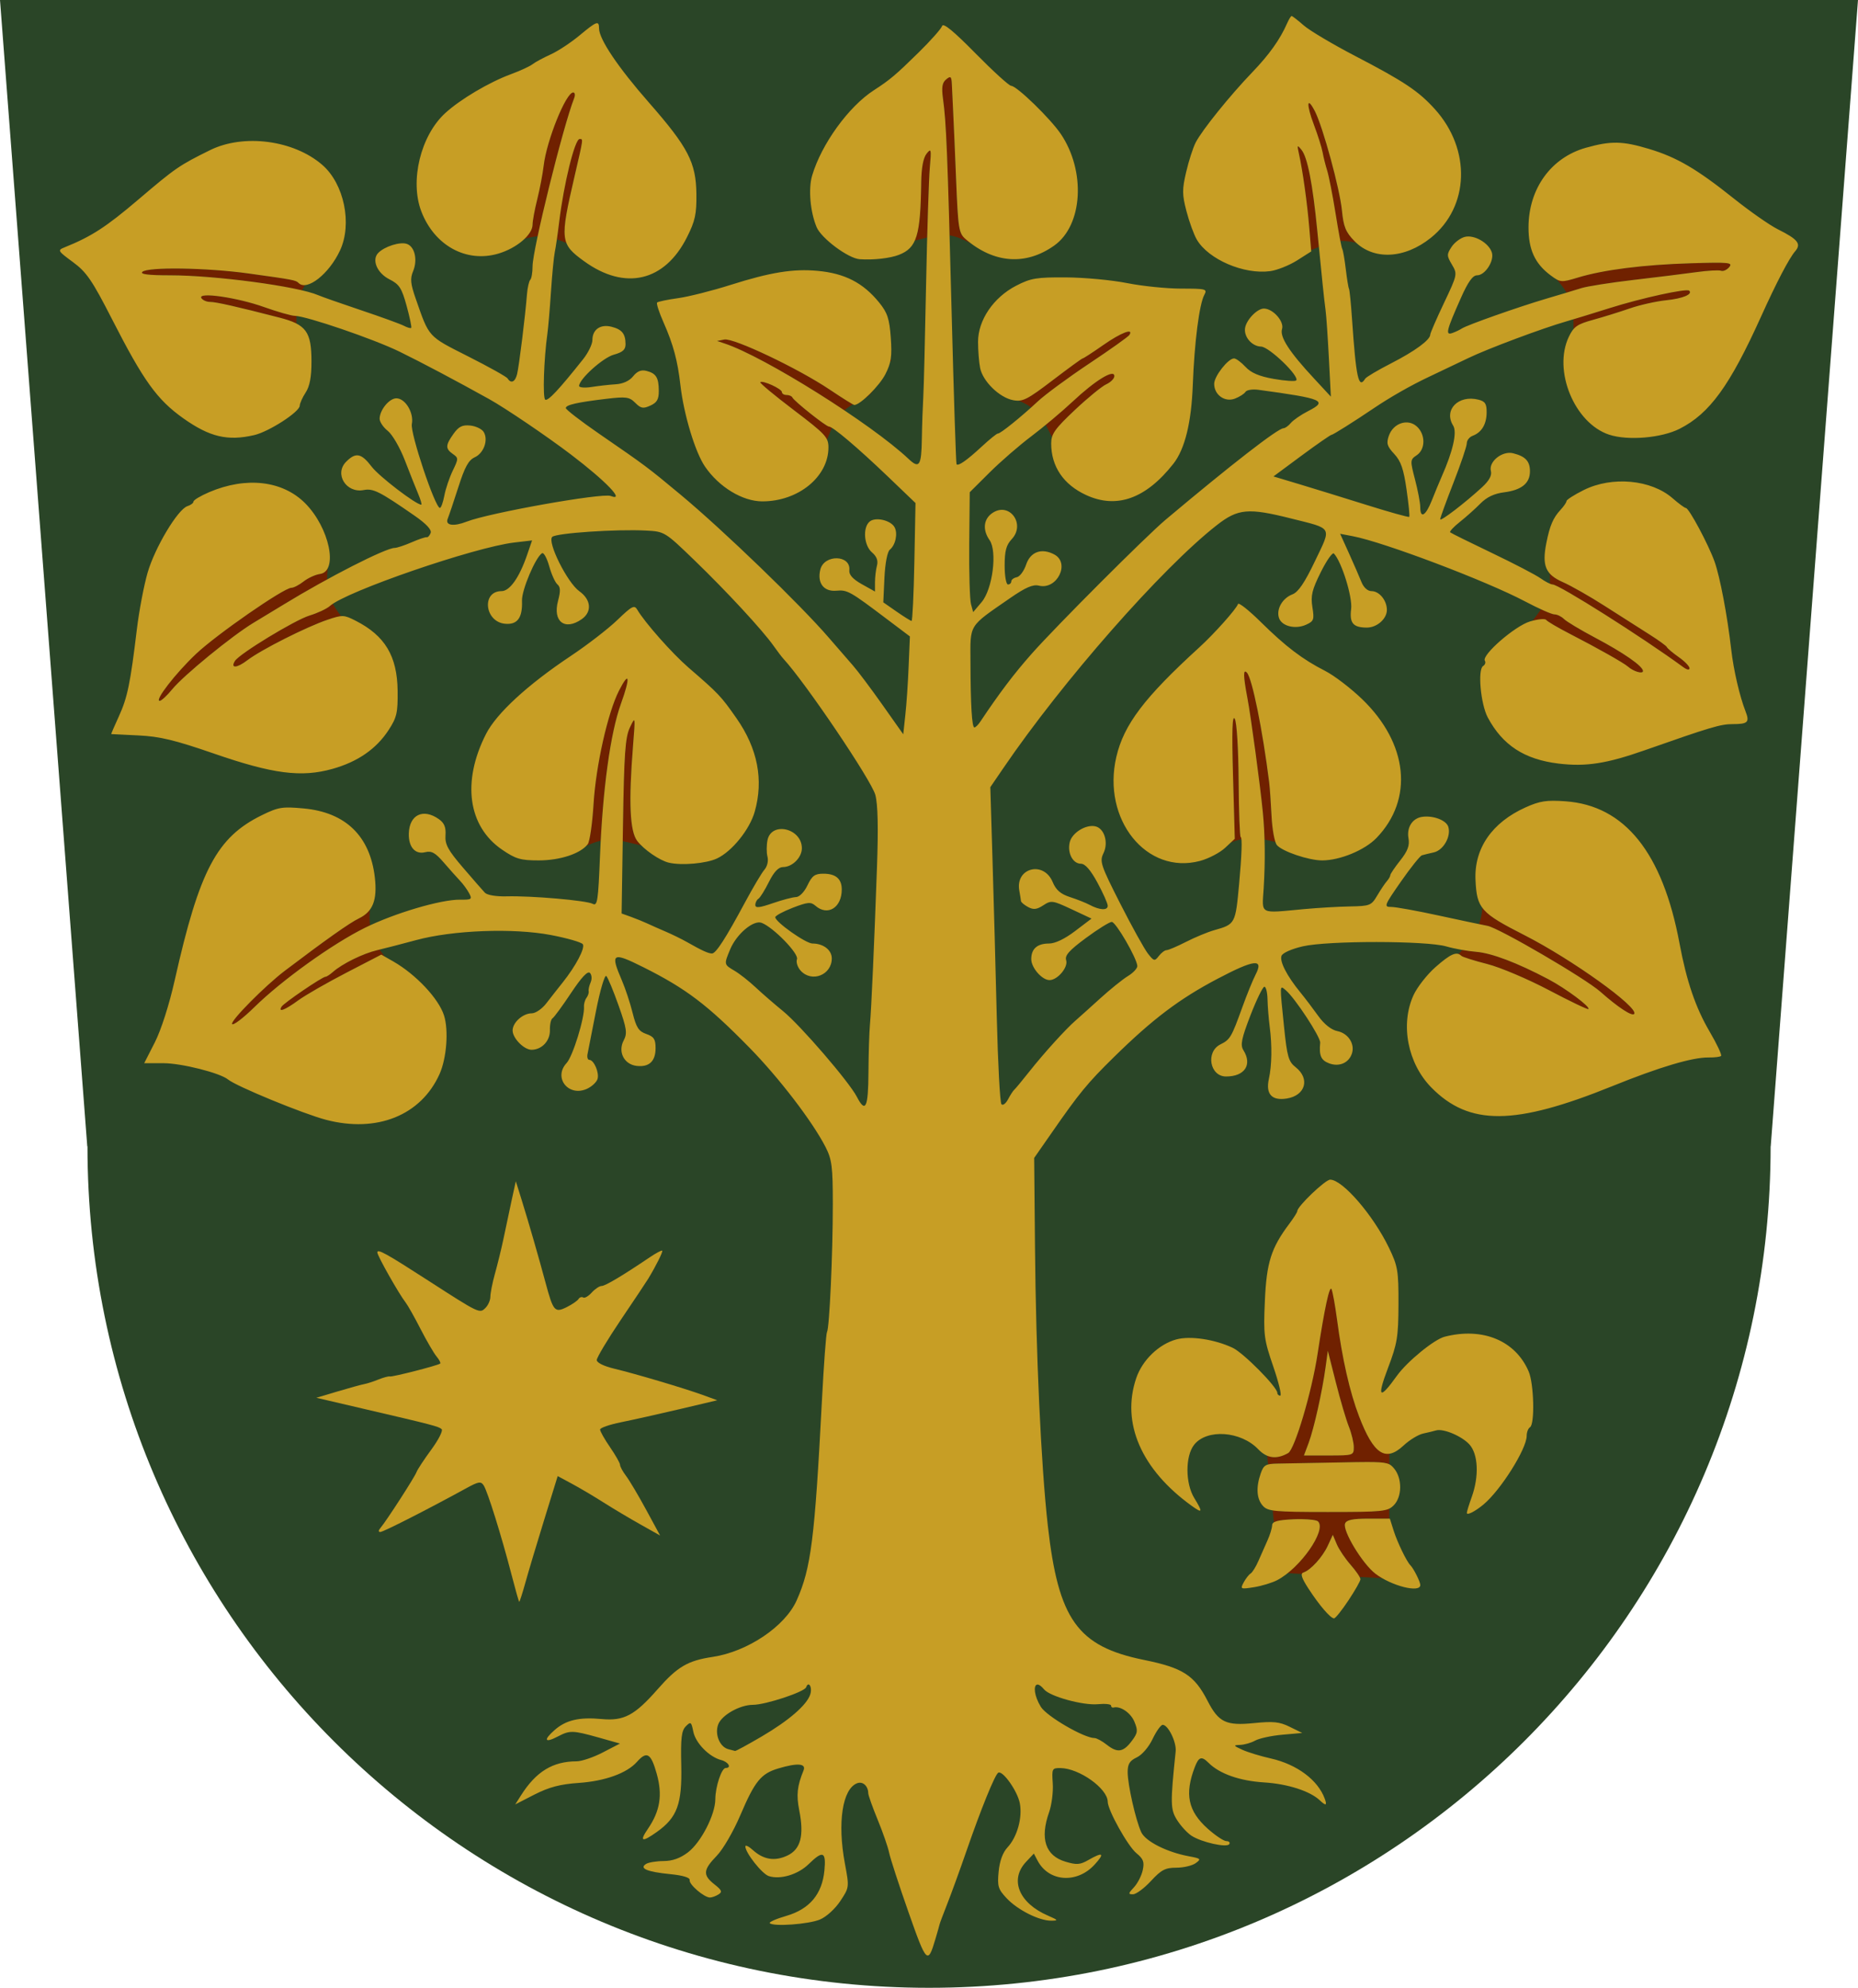 <?xml version="1.0" encoding="UTF-8" standalone="no"?>
<!-- Created with Inkscape (http://www.inkscape.org/) -->

<svg
   xmlns:dc="http://purl.org/dc/elements/1.1/"
   xmlns:cc="http://creativecommons.org/ns#"
   xmlns:rdf="http://www.w3.org/1999/02/22-rdf-syntax-ns#"
   xmlns:svg="http://www.w3.org/2000/svg"
   xmlns="http://www.w3.org/2000/svg"
   xmlns:sodipodi="http://sodipodi.sourceforge.net/DTD/sodipodi-0.dtd"
   xmlns:inkscape="http://www.inkscape.org/namespaces/inkscape"
   width="558.875"
   height="597.938"
   id="svg2"
   inkscape:label="Pozadí"
   version="1.1"
   inkscape:version="0.48.1 r9760"
   sodipodi:docname="Nový dokument 2">
  <defs
     id="defs3069" />
  <sodipodi:namedview
     id="base"
     pagecolor="#ffffff"
     bordercolor="#666666"
     borderopacity="1.0"
     inkscape:pageopacity="0.0"
     inkscape:pageshadow="2"
     inkscape:zoom="0.70710678"
     inkscape:cx="276.22322"
     inkscape:cy="296.54309"
     inkscape:document-units="px"
     inkscape:current-layer="layer1"
     showgrid="false"
     showguides="true"
     inkscape:guide-bbox="true"
     fit-margin-top="0"
     fit-margin-left="0"
     fit-margin-right="0"
     fit-margin-bottom="0"
     inkscape:window-width="1280"
     inkscape:window-height="727"
     inkscape:window-x="0"
     inkscape:window-y="29"
     inkscape:window-maximized="1" />
  <g
     inkscape:label="Vrstva 1"
     inkscape:groupmode="layer"
     id="layer1"
     transform="translate(-58.324,-274.381)">
    <path
       inkscape:connector-curvature="0"
       style="fill:#2a4527;fill-opacity:1;stroke:none"
       d="m 58.324,274.381 26.25,344.812 0.062,0 c 0,139.808 113.317,253.125 253.125,253.125 139.808,0 253.156,-113.317 253.156,-253.125 l 0.031,0 26.25,-344.812 -279.438,0 -279.438,0 z"
       id="path3988" />
    <path
       inkscape:connector-curvature="0"
       style="fill:#702100;fill-opacity:1;stroke:none"
       d="m 344.038,297.6 c -0.249,0 -0.615,0.233 -1.125,0.656 -1.202,0.998 -1.422,2.381 -0.938,5.906 0.775,5.637 1.197,13.448 1.969,41.031 1.842,0.277 3.872,1.025 6.438,2.438 -0.534,-0.401 -1.068,-0.861 -1.594,-1.312 -2.062,-1.77 -2.284,-3.014 -2.875,-17.75 -0.35,-8.725 -0.759,-18.125 -0.906,-20.875 -0.147,-2.75 -0.305,-6.295 -0.375,-7.875 -0.069,-1.557 -0.179,-2.217 -0.594,-2.219 z m -113.312,4.594 c -2.168,0 -7.989,14.427 -8.875,22 -0.29,2.475 -1.161,7.052 -1.938,10.156 -0.777,3.104 -1.406,6.511 -1.406,7.594 0,1.333 -0.917,2.853 -2.406,4.281 1.467,-0.438 2.759,-0.673 3.938,-0.75 2.745,-12.942 8.467,-35.167 10.969,-41.531 0.378,-0.963 0.262,-1.75 -0.281,-1.75 z m 221.312,3.219 c -0.451,0.143 0.01,2.6 1.469,6.469 1.207,3.2 2.383,6.938 2.625,8.312 0.242,1.375 0.858,3.85 1.375,5.5 0.517,1.65 1.661,7.471 2.531,12.938 0.53,3.328 1.075,6.269 1.469,8.25 1.408,-0.089 2.949,0.069 4.75,0.531 -0.186,-0.172 -0.383,-0.346 -0.562,-0.531 -2.625,-2.708 -3.275,-4.3 -3.75,-9.219 -0.621,-6.421 -5.732,-25.171 -8.125,-29.812 -0.918,-1.781 -1.511,-2.524 -1.781,-2.438 z m -219.375,10.781 c -1.449,0 -4.762,13.459 -6.156,25 -0.21,1.735 -0.424,3.589 -0.656,5.188 0.883,0.303 1.903,0.699 2.875,1.094 -1.302,-3.294 -0.323,-8.265 2.406,-20.031 2.709,-11.681 2.647,-11.25 1.531,-11.25 z m 216.094,2.219 c -0.18,0.044 -0.058,0.749 0.281,2.281 1.137,5.13 2.468,14.679 3.094,22.156 l 0.562,6.75 c 0.85,-0.337 1.592,-0.635 2.344,-0.938 -0.193,-1.933 -0.314,-3.09 -0.5,-4.969 -1.4,-14.175 -2.946,-22.037 -4.75,-24.25 -0.573,-0.702 -0.891,-1.065 -1.031,-1.031 z m -110.781,1.281 c -0.204,0.05 -0.532,0.381 -0.969,0.938 -0.984,1.255 -1.538,4.259 -1.594,8.5 -0.124,9.458 -0.554,14.607 -1.969,17.688 0.031,-0.02 0.063,-0.042 0.094,-0.062 1.386,-0.337 2.538,-0.651 3.688,-0.938 0.278,-10.285 0.575,-18.819 0.781,-21.125 0.338,-3.785 0.418,-5.109 -0.031,-5 z m 235.75,33.719 c -1.714,0.016 -3.962,0.069 -6.844,0.156 -14.294,0.433 -26.242,1.958 -34,4.312 -3.71,1.126 -4.797,1.385 -6.312,0.562 1.275,1.416 2.225,2.715 2.938,3.938 1.546,-0.466 3.793,-1.118 4.5,-1.344 1.65,-0.527 8.625,-1.633 15.5,-2.437 6.875,-0.805 15.384,-1.855 18.906,-2.344 3.523,-0.489 6.911,-0.688 7.562,-0.438 0.652,0.25 1.763,-0.243 2.469,-1.094 0.862,-1.039 0.424,-1.361 -4.719,-1.313 z m -460.812,1.75 c -6.199,-0.09 -11.015,0.234 -11.781,1 -0.717,0.717 1.864,1.031 8.312,1.031 11.249,0 30.017,2.257 39.719,4.531 0.264,-0.515 0.553,-1.054 0.906,-1.594 -0.765,0.064 -1.439,-0.126 -1.938,-0.625 -0.851,-0.851 -1.405,-0.975 -15.125,-2.875 -6.311,-0.874 -13.894,-1.378 -20.094,-1.469 z m 452.656,6.531 c -3.258,0.102 -14.721,2.72 -23.125,5.375 -4.16,1.314 -8.204,2.555 -10.844,3.344 0.03,0.936 0.032,1.917 0.031,2.969 1.097,-1.257 2.601,-1.9 5.812,-2.781 3.053,-0.837 8.025,-2.382 11.062,-3.438 3.037,-1.055 7.999,-2.162 11,-2.469 4.946,-0.506 8.031,-1.791 6.906,-2.875 -0.099,-0.095 -0.378,-0.14 -0.844,-0.125 z m -444.469,1.531 c -1.678,-0.037 -2.588,0.215 -2.219,0.812 0.394,0.638 1.571,1.156 2.594,1.156 1.812,0 7.972,1.395 20.875,4.719 2.127,0.548 3.81,1.101 5.125,1.781 -0.001,-0.744 -0.014,-1.567 0,-2.25 -0.155,-0.018 -0.35,-0.06 -0.469,-0.062 -1.1,-0.024 -5.252,-1.206 -9.219,-2.625 -5.597,-2.003 -12.996,-3.45 -16.688,-3.531 z m 276.781,10.906 c -1.082,-0.01 -4.096,1.503 -7.75,4.062 -3.141,2.2 -5.921,4 -6.156,4 -0.235,0 -4.312,2.969 -9.062,6.594 -6.086,4.644 -8.172,6 -10.219,6.094 1.553,0.65 2.789,1.31 3.812,2.031 0.685,-0.614 1.369,-1.226 2.031,-1.844 2.142,-1.999 9.044,-7.097 15.375,-11.312 6.331,-4.216 11.802,-8.102 12.125,-8.625 0.424,-0.687 0.336,-0.995 -0.156,-1 z m -121.375,2.344 c -0.118,0 -0.226,0.014 -0.312,0.031 l -2.188,0.438 2.25,0.75 c 7.453,2.461 22.846,11.281 36.062,20.125 0.715,-0.616 1.556,-1.222 2.562,-1.812 -0.913,-0.456 -3.719,-2.232 -7,-4.438 -9.17,-6.165 -27.712,-15.043 -31.375,-15.094 z m 49.719,5.937 c -0.043,0.269 -0.067,0.524 -0.125,0.781 0.115,-0.146 0.225,-0.302 0.344,-0.438 -0.068,-0.117 -0.148,-0.229 -0.219,-0.344 z m 66.312,4.438 c -1.92,0.337 -6.424,3.498 -11.531,8.281 -2.14,2.004 -5.225,4.657 -8.125,7.031 0.592,1.108 1.236,2.364 1.906,3.719 0.561,-1.899 2.23,-3.831 6.781,-8.125 3.894,-3.674 8.169,-7.175 9.5,-7.781 1.331,-0.607 2.438,-1.718 2.438,-2.469 0,-0.557 -0.329,-0.768 -0.969,-0.656 z m -105.344,2.406 c -0.08,0.017 -0.146,0.052 -0.188,0.094 -0.232,0.232 4.281,3.979 10.031,8.344 6.834,5.187 9.241,7.158 10.062,8.969 0.508,-1.268 0.968,-2.506 1.438,-3.562 -0.401,-0.24 -0.711,-0.406 -0.875,-0.406 -0.877,0 -10.522,-7.673 -11,-8.75 -0.183,-0.412 -0.971,-0.75 -1.75,-0.75 -0.779,0 -1.406,-0.392 -1.406,-0.875 0,-0.914 -5.121,-3.318 -6.312,-3.062 z m 33.812,2.5 c -0.808,0.871 -1.642,1.71 -2.438,2.406 0.076,-0.032 0.142,-0.061 0.219,-0.094 0.843,-0.589 1.559,-1.404 2.219,-2.312 z m -164.125,53.562 c -0.489,0.949 -1.253,1.565 -2.344,1.719 -1.357,0.191 -3.576,1.204 -4.906,2.25 -1.33,1.046 -2.982,1.906 -3.688,1.906 -2.247,0 -22.48,14.033 -28.656,19.875 -5.342,5.054 -10.836,11.927 -11.156,13.688 0.078,0.143 0.134,0.299 0.219,0.438 0.519,0 2.211,-1.58 3.781,-3.5 3.394,-4.151 18.023,-16.113 24.375,-19.938 2.475,-1.49 6.567,-3.965 9.125,-5.531 4.166,-2.551 8.712,-5.136 13.094,-7.531 -0.01,-1.017 0.032,-2.14 0.156,-3.375 z m 367.625,1.594 c 0.061,1.107 0.061,2.113 0,3.031 0.347,0.144 0.636,0.25 0.812,0.25 1.93,0 27.001,15.859 39.312,24.875 1.112,0.814 1.875,0.938 1.875,0.312 0,-0.58 -1.462,-2.088 -3.25,-3.344 -1.788,-1.255 -3.391,-2.603 -3.562,-3 -0.172,-0.397 -2.647,-2.175 -5.5,-3.969 -2.854,-1.794 -8.787,-5.576 -13.188,-8.406 -4.4,-2.83 -10.095,-6.068 -12.625,-7.187 -1.735,-0.767 -2.992,-1.579 -3.875,-2.563 z m -366.062,9.094 c -0.356,0.235 -0.685,0.456 -0.906,0.656 -0.92,0.833 -3.69,2.134 -6.125,2.875 -4.391,1.337 -21.108,11.505 -22.438,13.656 -1.427,2.308 0.575,2.202 3.75,-0.219 4.112,-3.136 17.709,-10.005 24.062,-12.156 1.961,-0.664 3.145,-0.999 4.156,-1.062 -0.95,-1.252 -1.84,-2.499 -2.5,-3.75 z m 363.406,1.656 c -0.713,1.077 -1.616,2.253 -2.531,3.438 2.018,-0.518 3.767,-0.654 4.062,-0.25 0.335,0.457 3.55,2.348 7.125,4.187 8.311,4.278 16.219,8.742 17.5,9.875 1.651,1.461 4.5,2.295 4.5,1.313 0,-1.448 -5.833,-5.495 -14.469,-10.063 -4.368,-2.31 -8.554,-4.835 -9.312,-5.594 -0.759,-0.759 -2.039,-1.375 -2.844,-1.375 -0.466,0 -2.038,-0.618 -4.031,-1.531 z m -88.969,18.719 c -0.577,0.053 -0.394,2.502 0.625,7.875 1.083,5.71 3.85,26.202 4.656,34.438 0.256,2.617 0.445,5.366 0.531,8.219 0.993,0.2 2.165,0.483 3.281,0.75 -0.534,-1.561 -1.035,-4.643 -1.188,-7.781 -0.193,-3.953 -0.512,-8.537 -0.719,-10.188 -1.976,-15.754 -5.11,-31.251 -6.688,-32.969 -0.217,-0.236 -0.367,-0.356 -0.5,-0.344 z m -186.031,2.156 c -0.364,0.107 -1.155,1.264 -2.344,3.594 -3.375,6.616 -6.957,22.578 -7.656,34.094 -0.355,5.843 -1.139,11.29 -1.75,12.094 -0.135,0.178 -0.272,0.36 -0.438,0.531 1.608,-0.768 3.019,-1.286 4.344,-1.563 0.958,-18.055 3.152,-33.088 6.062,-41.156 1.818,-5.039 2.388,-7.772 1.781,-7.594 z m 182.625,11.875 c -0.528,0.229 -0.614,5.462 -0.281,17.313 l 0.531,18.969 -1.281,1.188 c 1.171,-0.504 2.235,-0.837 3.25,-1.062 -0.046,-0.373 -0.094,-0.625 -0.188,-0.625 -0.275,0 -0.561,-7.579 -0.625,-16.844 -0.067,-9.688 -0.552,-17.67 -1.156,-18.75 -0.094,-0.168 -0.175,-0.22 -0.25,-0.188 z m -180.469,0.656 c -0.204,0.029 -0.596,0.825 -1.219,2.125 -1.399,2.922 -1.76,7.811 -2.094,29.719 l -0.062,4.5 c 1.674,0.329 3.464,0.816 5.562,1.281 -0.462,-0.458 -0.886,-0.937 -1.219,-1.375 -2.22,-2.924 -2.6,-11.695 -1.25,-28.625 0.444,-5.573 0.621,-7.673 0.281,-7.625 z m 255.188,56.344 c -0.095,1.935 -0.455,3.529 -1,4.938 0.86,0.177 2.203,0.463 2.562,0.531 3.494,0.667 29.441,15.821 33.938,19.812 5.34,4.741 9.637,7.546 10.188,6.656 1.262,-2.042 -18.866,-16.462 -33.062,-23.688 -7.201,-3.665 -10.775,-5.722 -12.625,-8.25 z m -334.625,0.625 c -0.795,1.074 -1.883,1.919 -3.281,2.594 -2.832,1.368 -9.953,6.412 -22.281,15.75 -5.935,4.495 -16.445,15.11 -15.875,16.031 0.32,0.518 3.341,-1.78 6.719,-5.094 8.271,-8.114 23.354,-18.951 33.156,-23.812 0.517,-0.257 1.076,-0.496 1.625,-0.75 -0.163,-1.358 -0.201,-2.905 -0.062,-4.719 z m 2.938,11.969 c -0.188,0.045 -0.558,0.15 -0.719,0.188 -4.301,1.015 -10.542,4.084 -13.375,6.594 -0.868,0.769 -1.857,1.406 -2.188,1.406 -0.956,0 -12.528,7.882 -13.219,9 -1.151,1.862 1.047,1.01 5.031,-1.906 2.171,-1.589 8.694,-5.318 14.469,-8.312 l 10.5,-5.438 1.094,0.625 c -0.569,-0.742 -1.111,-1.457 -1.594,-2.156 z m 325.625,0.125 c -0.195,0.257 -0.392,0.479 -0.594,0.75 -0.203,0.133 -0.395,0.293 -0.594,0.438 0.339,0.092 0.624,0.28 0.906,0.562 0.374,0.374 3.873,1.476 7.781,2.469 3.908,0.993 12.272,4.538 18.594,7.875 6.322,3.337 11.663,5.9 11.875,5.687 0.652,-0.652 -6.813,-6.213 -12.094,-9 -9.351,-4.934 -17,-7.841 -21.656,-8.219 -1.187,-0.096 -2.702,-0.298 -4.219,-0.562 z"
       id="path4051" />
    <path
       style="fill:#c79e25;fill-opacity:1;stroke:none"
       d="m 446.831,279.197 c -0.214,0 -0.832,1.012 -1.375,2.25 -2.112,4.81 -5.329,9.336 -10.469,14.688 -6.71,6.987 -15.061,17.344 -17,21.094 -0.812,1.57 -2.1,5.586 -2.875,8.906 -1.228,5.264 -1.217,6.757 0.094,11.781 0.826,3.169 2.226,7.037 3.125,8.563 3.508,5.949 14.152,10.525 22.031,9.469 2.09,-0.28 5.74,-1.733 8.094,-3.219 l 4.281,-2.719 -0.594,-7.156 c -0.626,-7.477 -1.957,-17.027 -3.094,-22.156 -0.604,-2.724 -0.559,-2.856 0.75,-1.25 1.804,2.213 3.35,10.075 4.75,24.25 0.597,6.05 1.322,13.25 1.594,16 0.272,2.75 0.678,6.35 0.906,8 0.229,1.65 0.67,8.175 1,14.5 l 0.594,11.5 -5.094,-5.5 c -7.393,-7.945 -10.343,-12.483 -9.594,-14.844 0.717,-2.26 -2.733,-6.156 -5.469,-6.156 -2.002,0 -5.276,3.383 -5.656,5.875 -0.402,2.634 2.087,5.507 4.812,5.562 2.428,0.049 11.729,9.021 10.562,10.188 -0.328,0.327 -3.364,0.128 -6.75,-0.469 -4.395,-0.774 -6.825,-1.818 -8.5,-3.625 -1.29,-1.392 -2.835,-2.531 -3.438,-2.531 -1.761,0 -5.934,5.308 -5.969,7.594 -0.05,3.327 3.166,5.661 6.219,4.5 1.398,-0.532 2.826,-1.446 3.188,-2.031 0.361,-0.585 2.121,-0.863 3.875,-0.625 19.491,2.646 21.041,3.309 14.969,6.406 -2.165,1.105 -4.501,2.729 -5.219,3.594 -0.718,0.865 -1.71,1.562 -2.188,1.562 -1.652,0 -15.708,10.91 -35.438,27.5 -5.909,4.969 -32.894,31.97 -40.281,40.312 -5.387,6.084 -9.748,11.864 -15.469,20.438 -0.642,0.963 -1.453,1.75 -1.781,1.75 -0.747,0 -1.145,-6.527 -1.188,-19.688 -0.037,-11.595 -0.773,-10.425 11.969,-19.25 4.598,-3.185 6.851,-4.156 8.594,-3.719 5.467,1.372 9.513,-6.776 4.656,-9.375 -3.798,-2.033 -7.179,-0.822 -8.469,3.031 -0.644,1.925 -1.899,3.635 -2.812,3.812 -0.914,0.178 -1.656,0.74 -1.656,1.25 0,0.51 -0.45,0.938 -1,0.938 -0.55,0 -1,-2.561 -1,-5.688 0,-4.418 0.476,-6.182 2.125,-7.938 4.239,-4.513 -0.632,-11.271 -5.719,-7.938 -2.768,1.813 -3.128,5.092 -0.938,8.219 2.366,3.378 0.912,14.718 -2.375,18.625 l -2.562,3.031 -0.656,-2.406 c -0.362,-1.327 -0.605,-9.439 -0.531,-18.031 l 0.156,-15.625 6,-5.969 c 3.3,-3.277 8.925,-8.152 12.5,-10.844 3.575,-2.692 9.197,-7.407 12.5,-10.5 6.809,-6.377 12.5,-9.852 12.5,-7.625 0,0.751 -1.107,1.862 -2.438,2.469 -1.331,0.606 -5.606,4.108 -9.5,7.781 -6.005,5.665 -7.062,7.189 -7.062,10 0,6.949 3.686,12.386 10.5,15.531 9.194,4.243 17.978,1.114 26.25,-9.406 3.46,-4.4 5.416,-12.354 5.844,-23.688 0.486,-12.865 1.946,-24.281 3.469,-27.125 0.948,-1.771 0.514,-1.875 -6.938,-1.875 -4.359,0 -11.683,-0.741 -16.281,-1.656 -4.598,-0.915 -12.861,-1.686 -18.375,-1.719 -8.873,-0.053 -10.598,0.228 -15,2.5 -6.833,3.527 -11.469,10.356 -11.469,16.875 0,2.619 0.281,6.154 0.625,7.875 0.805,4.027 5.824,8.916 9.938,9.688 2.835,0.532 4.221,-0.152 11.844,-5.969 4.751,-3.625 8.827,-6.594 9.062,-6.594 0.235,0 3.016,-1.8 6.156,-4 5.315,-3.723 9.264,-5.26 7.906,-3.062 -0.323,0.523 -5.794,4.409 -12.125,8.625 -6.331,4.216 -13.233,9.314 -15.375,11.312 -5.149,4.806 -11.409,9.839 -12.062,9.719 -0.288,-0.053 -2.471,1.706 -4.844,3.906 -4.426,4.103 -7.036,5.947 -7.594,5.344 -0.174,-0.188 -0.833,-20.594 -1.469,-45.344 -1.252,-48.729 -1.627,-57.502 -2.594,-64.531 -0.485,-3.525 -0.265,-4.908 0.938,-5.906 1.361,-1.129 1.609,-0.929 1.719,1.562 0.07,1.58 0.228,5.125 0.375,7.875 0.147,2.75 0.556,12.15 0.906,20.875 0.591,14.736 0.813,15.98 2.875,17.75 8.516,7.313 18.104,7.996 26.656,1.906 8.575,-6.106 9.515,-22.33 1.969,-33.531 -3.122,-4.635 -13.286,-14.5 -14.938,-14.5 -0.618,0 -5.439,-4.388 -10.719,-9.75 -6.628,-6.732 -9.737,-9.286 -10.062,-8.25 -0.26,0.825 -3.452,4.425 -7.094,8 -6.833,6.708 -8.627,8.23 -13.406,11.312 -7.614,4.911 -15.782,16.194 -18.594,25.688 -1.181,3.987 -0.58,10.895 1.344,15.5 1.408,3.369 9.509,9.414 12.969,9.656 4.117,0.288 9.131,-0.28 11.781,-1.313 5.388,-2.099 6.506,-5.722 6.719,-21.906 0.056,-4.241 0.61,-7.245 1.594,-8.5 1.396,-1.781 1.491,-1.443 1,4.062 -0.295,3.3 -0.81,19.05 -1.125,35 -0.315,15.95 -0.681,31.25 -0.844,34 -0.162,2.75 -0.372,8.488 -0.438,12.75 -0.123,8.042 -0.773,9.024 -3.969,6 -11.148,-10.547 -43.433,-30.808 -55.375,-34.75 l -2.25,-0.75 2.188,-0.438 c 2.764,-0.547 22.222,8.698 31.688,15.062 3.785,2.545 7.118,4.625 7.406,4.625 1.747,0 7.558,-5.751 9.344,-9.25 1.739,-3.409 2.029,-5.348 1.625,-11 -0.408,-5.696 -1.011,-7.495 -3.469,-10.531 -4.839,-5.978 -10.373,-8.816 -18.562,-9.562 -7.336,-0.669 -14.12,0.418 -26.219,4.25 -5.5,1.742 -12.587,3.534 -15.75,3.969 -3.163,0.435 -6,1.031 -6.281,1.312 -0.281,0.281 0.599,2.973 1.938,6 2.944,6.658 4.235,11.527 5.062,18.812 1.004,8.835 4.434,20.181 7.375,24.5 4.212,6.185 11.299,10.5 17.281,10.5 10.801,0 19.875,-7.391 19.875,-16.219 0,-3.05 -0.882,-4.004 -10.469,-11.281 -5.75,-4.365 -10.264,-8.112 -10.031,-8.344 0.669,-0.669 6.5,1.994 6.5,2.969 0,0.483 0.627,0.875 1.406,0.875 0.779,0 1.567,0.338 1.75,0.75 0.478,1.077 10.123,8.75 11,8.75 1.158,0 8.589,6.294 17.688,15 l 8.344,8 -0.344,17.75 c -0.195,9.76 -0.569,17.734 -0.844,17.719 -0.275,-0.015 -2.3,-1.289 -4.5,-2.812 l -4,-2.781 0.344,-7.406 c 0.209,-4.375 0.877,-7.827 1.625,-8.437 1.722,-1.405 2.451,-4.915 1.406,-6.781 -1.17,-2.091 -5.733,-3.128 -7.469,-1.688 -2.146,1.781 -1.748,7.196 0.688,9.281 1.43,1.224 1.898,2.485 1.5,3.969 -0.321,1.197 -0.586,3.452 -0.594,5 l 0,2.812 -3.969,-2.219 c -2.722,-1.53 -3.894,-2.849 -3.75,-4.188 0.502,-4.662 -7.553,-4.864 -8.719,-0.219 -1.009,4.021 0.995,6.701 4.781,6.375 3.383,-0.291 4.025,0.064 15.438,8.688 l 6.719,5.062 -0.375,8.938 c -0.193,4.917 -0.643,11.536 -1,14.719 l -0.625,5.781 -6.312,-8.938 c -3.472,-4.925 -7.467,-10.223 -8.844,-11.781 -1.377,-1.557 -4.612,-5.285 -7.188,-8.281 -8.576,-9.974 -31.796,-32.392 -44.656,-43.094 -10.009,-8.328 -10.48,-8.666 -24.531,-18.344 -5.496,-3.785 -9.969,-7.254 -9.969,-7.688 0,-0.96 3.339,-1.726 12.188,-2.781 5.993,-0.715 6.936,-0.564 8.719,1.219 1.693,1.693 2.375,1.795 4.531,0.812 1.975,-0.9 2.543,-1.865 2.531,-4.406 -0.019,-3.998 -0.796,-5.293 -3.719,-6.031 -1.577,-0.399 -2.775,0.092 -4,1.625 -1.108,1.386 -3.033,2.271 -5.25,2.406 -1.925,0.117 -5.188,0.486 -7.25,0.812 -2.062,0.326 -3.75,0.178 -3.75,-0.312 0,-2.05 7.149,-8.498 10.438,-9.406 2.709,-0.748 3.543,-1.509 3.531,-3.188 -0.022,-3.12 -1.089,-4.425 -4.25,-5.219 -3.318,-0.833 -5.719,0.84 -5.719,4 0,1.232 -1.254,3.829 -2.781,5.75 -7.311,9.199 -10.586,12.695 -11.406,12.188 -0.807,-0.499 -0.42,-12.274 0.656,-19.906 0.233,-1.65 0.718,-7.275 1.062,-12.5 0.345,-5.225 0.868,-10.625 1.156,-12 0.288,-1.375 0.88,-5.425 1.312,-9 1.395,-11.541 4.708,-25 6.156,-25 1.116,0 1.178,-0.431 -1.531,11.25 -4.445,19.166 -4.324,20.297 2.906,25.531 12.284,8.893 24.198,6.109 30.906,-7.219 2.483,-4.933 2.915,-6.976 2.844,-13.031 -0.111,-9.461 -2.477,-14.031 -14.312,-27.531 -9.269,-10.573 -14.951,-19.015 -14.969,-22.25 -0.013,-2.469 -0.64,-2.257 -5.875,2.094 -2.551,2.12 -6.425,4.691 -8.625,5.688 -2.2,0.997 -4.675,2.329 -5.5,2.969 -0.825,0.64 -3.75,1.984 -6.5,3 -6.599,2.438 -15.233,7.553 -19.781,11.719 -7.383,6.763 -10.687,20.369 -7.188,29.531 3.939,10.314 13.557,15.579 23.188,12.719 5.505,-1.635 10.281,-5.672 10.281,-8.719 0,-1.083 0.629,-4.489 1.406,-7.594 0.777,-3.104 1.648,-7.681 1.938,-10.156 0.886,-7.573 6.707,-22 8.875,-22 0.543,0 0.66,0.787 0.281,1.75 -3.35,8.523 -12.5,45.537 -12.5,50.531 0,1.857 -0.308,3.683 -0.688,4.062 -0.379,0.379 -0.842,2.388 -1,4.438 -0.479,6.234 -2.372,21.577 -2.969,23.969 -0.588,2.357 -1.839,2.908 -2.844,1.281 -0.326,-0.527 -5.684,-3.512 -11.906,-6.656 -12.189,-6.159 -11.641,-5.592 -15.75,-17.375 -1.551,-4.447 -1.705,-5.989 -0.781,-8.219 1.433,-3.46 0.501,-7.476 -1.938,-8.25 -2.072,-0.658 -6.635,0.796 -8.531,2.719 -2.061,2.089 -0.363,6.088 3.375,7.969 2.954,1.487 3.68,2.607 5.156,8 0.943,3.446 1.562,6.407 1.375,6.594 -0.187,0.187 -1.178,-0.089 -2.188,-0.625 -1.01,-0.536 -6.763,-2.627 -12.812,-4.656 -6.05,-2.029 -11.9,-4.086 -13,-4.563 -6.125,-2.65 -30.903,-5.969 -44.562,-5.969 -6.448,0 -9.029,-0.315 -8.312,-1.031 1.533,-1.533 19.253,-1.279 31.875,0.469 13.72,1.9 14.274,2.024 15.125,2.875 2.519,2.519 9.18,-2.725 12.469,-9.812 3.717,-8.01 1.214,-20.031 -5.344,-25.719 -8.599,-7.458 -23.635,-9.43 -33.75,-4.438 -9.28,4.581 -10.382,5.336 -21.625,14.906 -9.675,8.236 -14.061,11.077 -22.156,14.344 -2.162,0.873 -2.055,1.057 2.5,4.406 4.089,3.007 5.767,5.413 11.781,17.188 9.462,18.525 13.53,24.218 21.469,29.844 7.927,5.618 13.333,6.884 21.312,5.031 4.434,-1.029 13.65,-6.979 13.688,-8.844 0.014,-0.707 0.819,-2.5 1.781,-3.969 1.219,-1.861 1.75,-4.66 1.75,-9.25 0,-9.052 -1.559,-11.195 -9.656,-13.281 -12.903,-3.324 -19.063,-4.719 -20.875,-4.719 -1.023,0 -2.2,-0.519 -2.594,-1.156 -1.181,-1.912 10.765,-0.194 18.906,2.719 3.967,1.419 8.119,2.601 9.219,2.625 3.539,0.078 23.765,6.997 31.5,10.781 6.73,3.293 17.097,8.791 26.969,14.281 4.827,2.685 17.262,11.102 24.531,16.625 10.606,8.058 16.522,14.235 12,12.5 -2.551,-0.979 -36.581,5.082 -43.312,7.719 -3.925,1.538 -6.525,1.158 -5.719,-0.844 0.388,-0.963 1.849,-5.266 3.219,-9.562 1.907,-5.981 3.041,-8.088 4.906,-8.938 2.764,-1.259 4.178,-5.275 2.688,-7.656 -0.549,-0.877 -2.358,-1.738 -4.031,-1.906 -2.383,-0.239 -3.466,0.302 -5.031,2.5 -2.437,3.422 -2.482,4.456 -0.188,6.062 1.701,1.192 1.713,1.389 -0.031,5 -1.003,2.075 -2.146,5.447 -2.531,7.5 -0.385,2.053 -0.992,3.727 -1.344,3.719 -1.445,-0.034 -8.97,-22.529 -8.438,-25.219 0.668,-3.374 -1.962,-7.75 -4.656,-7.75 -2.144,0 -5.031,3.537 -5.031,6.156 0,0.938 1.091,2.566 2.438,3.625 1.346,1.059 3.66,5.019 5.125,8.812 1.465,3.793 3.276,8.369 4.031,10.156 0.755,1.788 1.165,3.25 0.938,3.25 -1.591,0 -12.68,-8.487 -14.906,-11.406 -3.136,-4.112 -4.787,-4.432 -7.688,-1.531 -3.666,3.666 -0.012,9.565 5.281,8.531 2.839,-0.554 4.756,0.413 15.25,7.688 3.572,2.476 5.238,4.272 4.875,5.219 -0.304,0.794 -0.827,1.366 -1.188,1.281 -0.36,-0.085 -2.402,0.604 -4.531,1.531 -2.13,0.927 -4.433,1.688 -5.094,1.688 -2.692,0 -20.063,8.859 -33.406,17.031 -2.558,1.566 -6.65,4.041 -9.125,5.531 -6.352,3.825 -20.981,15.787 -24.375,19.938 -1.57,1.92 -3.262,3.5 -3.781,3.5 -1.647,0 4.765,-8.286 10.938,-14.125 6.176,-5.843 26.409,-19.875 28.656,-19.875 0.706,0 2.357,-0.86 3.688,-1.906 1.33,-1.046 3.55,-2.059 4.906,-2.25 5.637,-0.795 2.863,-13.981 -4.469,-21.312 -6.785,-6.785 -17.688,-8.043 -28.812,-3.313 -2.612,1.111 -4.75,2.399 -4.75,2.844 0,0.445 -0.829,1.063 -1.812,1.375 -2.898,0.92 -9.827,12.504 -12,20.062 -1.107,3.85 -2.557,11.5 -3.219,17 -1.948,16.186 -2.816,20.498 -5.406,26.156 -1.349,2.946 -2.388,5.335 -2.281,5.344 0.107,0.01 3.819,0.197 8.219,0.406 6.376,0.303 10.966,1.415 22.594,5.437 17.799,6.157 26.331,7.259 35.719,4.625 7.605,-2.134 13.204,-6.02 16.906,-11.719 2.426,-3.734 2.764,-5.169 2.688,-11.75 -0.122,-10.476 -3.795,-16.589 -12.625,-21.094 -3.524,-1.798 -3.97,-1.815 -8.5,-0.281 -6.354,2.151 -19.951,9.02 -24.062,12.156 -3.175,2.421 -5.177,2.527 -3.75,0.219 1.329,-2.151 18.047,-12.32 22.438,-13.656 2.435,-0.741 5.205,-2.042 6.125,-2.875 4.844,-4.384 43.494,-17.686 55.469,-19.094 l 5.344,-0.625 -1.5,4.375 c -2.34,6.809 -5.214,10.875 -7.688,10.875 -6.061,0 -5.092,9.218 1.031,9.812 3.749,0.364 5.314,-1.759 5.125,-6.938 -0.115,-3.169 4.064,-13.065 6.031,-14.281 0.492,-0.304 1.469,1.452 2.156,3.906 0.687,2.454 1.789,4.905 2.469,5.469 0.932,0.773 0.977,2.014 0.188,4.969 -1.66,6.221 2.04,9.062 7.125,5.5 3.155,-2.21 2.841,-5.871 -0.719,-8.406 -3.609,-2.57 -9.711,-14.789 -8.156,-16.344 1.144,-1.144 19.289,-2.377 28.219,-1.906 5.587,0.294 5.674,0.357 14.625,9 9.593,9.262 20.453,20.998 23.75,25.687 1.1,1.565 2.45,3.341 3,3.938 6.626,7.188 26.398,36.474 27.594,40.875 0.774,2.85 0.921,9.857 0.5,21.719 -0.825,23.248 -1.683,42.582 -2.125,47.5 -0.198,2.2 -0.406,8.613 -0.438,14.25 -0.06,10.675 -0.882,12.407 -3.5,7.344 -2.334,-4.514 -16.945,-21.471 -22.188,-25.75 -2.593,-2.116 -6.305,-5.33 -8.25,-7.156 -1.945,-1.826 -4.78,-4.064 -6.312,-4.969 -3.241,-1.915 -3.258,-1.888 -1.344,-6.469 1.938,-4.639 7.01,-8.907 9.469,-7.969 3.531,1.347 11.253,9.3 10.625,10.937 -0.329,0.856 0.17,2.417 1.094,3.438 3.344,3.695 9.375,1.321 9.375,-3.688 0,-2.518 -2.546,-4.469 -5.812,-4.469 -2.012,0 -11.188,-6.486 -11.188,-7.906 0,-0.451 2.362,-1.732 5.25,-2.844 4.506,-1.735 5.457,-1.816 6.812,-0.625 3.678,3.232 7.938,0.607 7.938,-4.875 0,-3.215 -1.811,-4.75 -5.531,-4.75 -2.575,0 -3.401,0.606 -4.781,3.5 -0.96,2.013 -2.422,3.512 -3.438,3.531 -0.971,0.018 -4.112,0.846 -7,1.844 -4.009,1.385 -5.25,1.514 -5.25,0.531 0,-0.708 0.42,-1.555 0.938,-1.875 0.518,-0.32 1.926,-2.6 3.156,-5.063 1.528,-3.059 2.888,-4.469 4.25,-4.469 2.788,0 5.656,-2.867 5.656,-5.656 0,-6.02 -9.193,-8.159 -10.344,-2.406 -0.303,1.514 -0.314,3.738 0,4.938 0.327,1.252 -0.052,2.921 -0.906,3.906 -0.819,0.944 -3.416,5.319 -5.781,9.719 -5.907,10.989 -8.819,15.5 -10,15.5 -1.112,0 -2.998,-0.864 -7.469,-3.406 -1.65,-0.938 -4.575,-2.368 -6.5,-3.187 -1.925,-0.82 -4.4,-1.924 -5.5,-2.438 -1.1,-0.514 -3.277,-1.401 -4.844,-1.969 l -2.875,-1.031 0.406,-26.25 c 0.334,-21.908 0.695,-26.796 2.094,-29.719 1.66,-3.468 1.648,-3.417 0.938,5.5 -1.35,16.93 -0.97,25.701 1.25,28.625 2.013,2.65 6.779,5.919 9.531,6.562 3.877,0.907 11.281,0.246 14.5,-1.281 4.502,-2.136 9.786,-8.681 11.312,-14.031 2.734,-9.581 0.888,-19.031 -5.469,-28.125 -4.669,-6.68 -5.345,-7.399 -14.438,-15.25 -4.897,-4.229 -13.177,-13.586 -15.406,-17.406 -0.88,-1.508 -1.6,-1.143 -6,3.094 -2.75,2.648 -9.051,7.513 -14,10.812 -12.992,8.662 -22.329,17.243 -25.5,23.469 -7.311,14.355 -5.432,27.801 4.844,34.813 4.064,2.773 5.523,3.219 11,3.219 6.436,0 12.588,-2.03 14.75,-4.875 0.611,-0.803 1.395,-6.25 1.75,-12.094 0.699,-11.516 4.281,-27.478 7.656,-34.094 3.169,-6.212 3.471,-4.062 0.562,4 -3.156,8.75 -5.474,25.64 -6.281,45.75 -0.542,13.503 -0.769,15.132 -2.188,14.375 -1.898,-1.013 -18.376,-2.451 -25.938,-2.25 -3.116,0.083 -5.821,-0.373 -6.5,-1.094 -0.64,-0.679 -3.629,-4.094 -6.625,-7.594 -4.482,-5.236 -5.402,-6.931 -5.219,-9.656 0.166,-2.459 -0.362,-3.737 -2.031,-4.906 -4.709,-3.299 -8.84,-1.288 -9,4.344 -0.116,4.077 1.909,6.385 4.938,5.625 1.889,-0.474 3.028,0.157 5.562,3.094 1.757,2.036 3.954,4.503 4.875,5.469 0.921,0.966 2.158,2.643 2.75,3.75 0.993,1.855 0.775,2.017 -2.688,1.969 -5.765,-0.08 -19.795,4.074 -28.719,8.5 -9.802,4.862 -24.885,15.699 -33.156,23.812 -3.378,3.314 -6.399,5.611 -6.719,5.094 -0.57,-0.922 9.94,-11.536 15.875,-16.031 12.329,-9.338 19.45,-14.382 22.281,-15.75 4.179,-2.019 5.553,-5.522 4.781,-12.281 -1.423,-12.461 -8.789,-19.611 -21.375,-20.781 -6.436,-0.598 -7.634,-0.411 -12.562,2 -13.602,6.655 -18.816,16.525 -26.25,49.625 -1.663,7.405 -4.113,15.047 -6,18.75 l -3.188,6.25 5.781,0 c 5.421,0 17.024,2.925 19.438,4.906 2.5,2.053 22.613,10.329 29.469,12.125 15.315,4.011 28.583,-1.331 34.156,-13.781 2.125,-4.748 2.758,-13.118 1.344,-17.594 -1.594,-5.044 -8.39,-12.304 -15.25,-16.25 l -3.625,-2.063 -10.5,5.438 c -5.775,2.994 -12.298,6.724 -14.469,8.312 -3.984,2.916 -6.182,3.768 -5.031,1.906 0.691,-1.118 12.263,-9 13.219,-9 0.33,0 1.319,-0.637 2.188,-1.406 2.833,-2.51 9.075,-5.579 13.375,-6.594 2.317,-0.546 7.594,-1.916 11.719,-3.031 11.055,-2.989 29.133,-3.677 40.469,-1.531 4.944,0.936 9.298,2.202 9.656,2.781 0.72,1.166 -2.114,6.544 -6.062,11.5 -1.408,1.767 -3.627,4.58 -4.906,6.25 -1.284,1.676 -3.25,3.031 -4.406,3.031 -2.67,0 -5.75,2.763 -5.75,5.156 0,2.351 3.466,5.854 5.75,5.812 3.095,-0.056 5.56,-2.741 5.469,-5.937 -0.047,-1.656 0.303,-3.236 0.781,-3.531 0.478,-0.295 2.983,-3.714 5.562,-7.594 3.148,-4.735 5.012,-6.738 5.688,-6.063 0.566,0.566 0.663,1.823 0.219,2.844 -0.435,1 -0.7,2.186 -0.594,2.656 0.107,0.47 -0.191,1.371 -0.656,2 -0.466,0.63 -0.807,1.831 -0.75,2.656 0.227,3.304 -3.363,14.945 -5.219,16.938 -4.12,4.422 0.575,10.331 6.156,7.75 1.419,-0.656 2.821,-1.965 3.125,-2.906 0.602,-1.862 -1.063,-5.781 -2.469,-5.781 -0.479,0 -0.722,-0.787 -0.531,-1.75 0.191,-0.963 1.337,-6.826 2.562,-13.031 1.233,-6.241 2.621,-10.91 3.094,-10.437 0.47,0.47 2.127,4.463 3.688,8.875 2.473,6.994 2.66,8.346 1.531,10.5 -1.803,3.441 0.125,7.219 3.906,7.656 3.742,0.433 5.688,-1.38 5.688,-5.344 0,-2.687 -0.506,-3.457 -2.781,-4.25 -2.285,-0.796 -3.027,-1.919 -4.125,-6.344 -0.734,-2.959 -2.181,-7.343 -3.219,-9.75 -3.568,-8.277 -2.93,-8.683 6.375,-4.031 12.929,6.464 19.346,11.344 31.969,24.219 8.883,9.061 18.968,22.209 22.906,29.906 1.913,3.738 2.188,5.888 2.188,17.281 -4e-4,15.062 -1.019,37.192 -1.75,38.375 -0.276,0.447 -0.962,9.769 -1.531,20.719 -2.161,41.569 -3.269,50.327 -7.594,60 -3.508,7.846 -14.789,15.427 -25.281,17 -7.51,1.126 -10.595,2.953 -16.562,9.75 -6.895,7.854 -10.123,9.565 -16.812,8.938 -6.763,-0.635 -10.739,0.307 -14.156,3.312 -3.469,3.051 -2.991,4.003 0.969,1.938 3.62,-1.888 4.416,-1.887 12.281,0.312 l 6.406,1.813 -5.125,2.656 c -2.817,1.473 -6.384,2.684 -7.906,2.688 -7.184,0.014 -12.192,3.081 -16.719,10.219 l -1.75,2.75 5.844,-3 c 4.365,-2.219 7.739,-3.095 13.219,-3.469 7.911,-0.54 14.514,-2.911 17.562,-6.344 2.972,-3.346 4.196,-2.612 5.938,3.594 1.791,6.384 1.014,11.199 -2.656,16.562 -2.63,3.844 -1.807,4.135 2.688,0.938 6.142,-4.37 7.618,-8.395 7.344,-20.125 -0.189,-8.097 0.074,-10.346 1.375,-11.656 1.483,-1.494 1.659,-1.363 2.25,1.594 0.694,3.469 4.79,7.626 8.406,8.562 2.168,0.561 3.192,2.375 1.344,2.375 -1.237,0 -3.113,5.629 -3.125,9.406 -0.015,4.637 -4.307,12.985 -8.219,15.969 -2.352,1.794 -4.683,2.615 -7.344,2.625 -2.148,0.01 -4.535,0.402 -5.281,0.875 -2.12,1.343 0.292,2.366 7.281,3.062 3.838,0.382 5.99,1.042 5.844,1.781 -0.257,1.303 4.383,5.274 6.125,5.25 0.613,-0.01 1.759,-0.429 2.562,-0.937 1.202,-0.761 0.981,-1.277 -1.25,-3.031 -3.547,-2.79 -3.396,-4.357 0.719,-8.594 1.903,-1.959 5.024,-7.362 7.094,-12.219 4.344,-10.196 6.196,-12.479 11.375,-14.031 5.799,-1.738 8.49,-1.535 7.625,0.594 -1.915,4.713 -2.207,7.348 -1.281,12.031 1.496,7.568 0.424,11.671 -3.562,13.562 -3.784,1.796 -7.183,1.261 -10.406,-1.656 -1.238,-1.12 -2.25,-1.612 -2.25,-1.094 0,1.918 5.033,8.293 7.062,8.938 3.514,1.115 8.783,-0.48 11.969,-3.594 4.31,-4.213 5.3,-3.817 4.75,1.906 -0.684,7.119 -4.456,11.618 -11.469,13.656 -3.038,0.883 -5.284,1.872 -4.969,2.188 1.09,1.09 11.695,0.326 15.094,-1.094 1.933,-0.808 4.583,-3.233 6.125,-5.562 2.712,-4.099 2.718,-4.117 1.375,-11.313 -2.294,-12.291 -0.735,-22.428 3.688,-24.125 1.686,-0.647 3.314,0.804 3.344,3 0.01,0.612 1.286,4.212 2.844,8 1.558,3.788 3.108,8.256 3.438,9.906 0.33,1.65 2.948,9.685 5.812,17.844 5.432,15.473 5.818,15.87 8.094,8.156 0.649,-2.2 1.235,-4.225 1.281,-4.5 0.046,-0.275 1.055,-2.975 2.25,-6 1.195,-3.025 3.816,-10.225 5.812,-16 4.34,-12.554 8.543,-22.933 9.562,-23.562 1.327,-0.82 5.814,5.532 6.5,9.188 0.82,4.369 -0.795,10.143 -3.719,13.281 -1.413,1.517 -2.35,4.091 -2.656,7.281 -0.422,4.387 -0.16,5.267 2.406,8 3.321,3.536 9.772,6.775 13.406,6.75 2.237,-0.015 2.131,-0.175 -1,-1.531 -8.686,-3.762 -11.573,-10.757 -6.625,-16.094 l 2.406,-2.562 1.156,2.188 c 3.402,6.357 11.851,6.899 17.125,1.125 3.146,-3.445 2.522,-3.898 -1.875,-1.375 -2.51,1.44 -3.542,1.508 -6.906,0.5 -6.037,-1.809 -7.726,-6.915 -4.906,-14.906 0.767,-2.175 1.267,-6.056 1.094,-8.625 -0.302,-4.481 -0.217,-4.658 2.344,-4.625 5.625,0.072 14.15,6.154 14.188,10.125 0.024,2.556 6.048,13.355 8.625,15.469 2.121,1.74 2.445,2.674 1.906,5.125 -0.361,1.645 -1.531,3.951 -2.625,5.125 -1.76,1.889 -1.81,2.125 -0.312,2.125 0.931,0 3.375,-1.8 5.406,-4 3.113,-3.372 4.315,-4 7.656,-4 2.179,0 4.791,-0.628 5.812,-1.375 1.706,-1.248 1.536,-1.393 -2.062,-2.062 -6.662,-1.24 -13.075,-4.497 -14.344,-7.281 -1.667,-3.658 -4.045,-14.185 -4.062,-17.969 -0.012,-2.51 0.59,-3.475 2.75,-4.5 1.57,-0.745 3.608,-3.126 4.75,-5.531 1.1,-2.318 2.462,-4.23 3.031,-4.25 1.617,-0.057 4.193,5.197 3.906,7.969 -1.626,15.703 -1.599,17.468 0.438,20.688 1.111,1.758 3.049,3.863 4.312,4.688 3.037,1.98 10.662,3.685 11.375,2.531 0.304,-0.492 -0.088,-0.906 -0.875,-0.906 -0.787,0 -3.319,-1.688 -5.625,-3.75 -5.914,-5.289 -6.982,-10.395 -3.875,-18.5 1.194,-3.115 2.039,-3.398 4.125,-1.312 3.307,3.307 9.332,5.439 16.719,5.906 7.168,0.453 13.822,2.607 16.781,5.406 1.809,1.711 2.224,1.568 1.469,-0.5 -2.059,-5.639 -8.369,-10.347 -16.281,-12.125 -3.025,-0.68 -6.85,-1.843 -8.5,-2.594 -2.748,-1.25 -2.809,-1.394 -0.688,-1.469 1.274,-0.045 3.299,-0.607 4.5,-1.281 1.201,-0.674 4.888,-1.489 8.188,-1.781 l 6,-0.531 -3.75,-1.844 c -3.078,-1.524 -4.939,-1.709 -10.75,-1.125 -8.412,0.845 -10.645,-0.22 -13.969,-6.688 -3.967,-7.718 -7.422,-9.931 -19.125,-12.312 -20.016,-4.073 -25.758,-12.112 -28.938,-40.5 -2.04,-18.211 -3.575,-51.83 -3.844,-83.5 l -0.25,-27 5.312,-7.625 c 8.261,-11.901 10.67,-14.851 18.75,-22.781 11.607,-11.391 19.589,-17.424 31.062,-23.469 11.16,-5.88 14.025,-6.178 11.469,-1.25 -0.797,1.536 -2.599,5.96 -4,9.844 -3.243,8.991 -3.641,9.674 -6.562,11.125 -4.51,2.24 -3.213,9.656 1.688,9.656 5.616,0 7.951,-3.531 5.219,-7.906 -0.969,-1.551 -0.603,-3.444 2.125,-10.5 1.828,-4.728 3.716,-8.594 4.188,-8.594 0.471,0 0.895,1.688 0.938,3.75 0.042,2.062 0.335,5.775 0.656,8.25 0.747,5.753 0.656,11.613 -0.25,15.75 -0.999,4.56 0.896,6.607 5.406,5.875 5.615,-0.911 7.032,-5.964 2.656,-9.406 -2.155,-1.695 -2.574,-3.162 -3.5,-12.187 -1.327,-12.937 -1.344,-12.536 0.469,-11.031 2.767,2.296 10.568,14.175 10.406,15.844 -0.374,3.855 0.24,5.269 2.656,6.188 3.064,1.165 5.992,-0.119 6.906,-3 0.911,-2.871 -1.161,-6.038 -4.406,-6.688 -1.776,-0.355 -3.922,-2.026 -5.719,-4.531 -1.576,-2.197 -4.016,-5.422 -5.438,-7.156 -4.024,-4.912 -6.267,-9.296 -5.625,-10.969 0.335,-0.872 3.087,-2.082 6.406,-2.844 7.58,-1.739 37.139,-1.718 43.156,0.031 2.395,0.696 6.445,1.418 9,1.625 4.657,0.377 12.306,3.284 21.656,8.219 5.28,2.787 12.746,8.348 12.094,9 -0.212,0.212 -5.553,-2.35 -11.875,-5.687 -6.322,-3.337 -14.686,-6.883 -18.594,-7.875 -3.908,-0.993 -7.407,-2.094 -7.781,-2.469 -1.38,-1.38 -3.195,-0.603 -7.75,3.406 -2.565,2.258 -5.538,6.082 -6.625,8.469 -4.016,8.816 -1.74,20.532 5.406,27.781 11.383,11.547 25.041,11.434 54.312,-0.406 14.302,-5.785 24.197,-8.729 29.062,-8.656 1.788,0.027 3.464,-0.182 3.75,-0.469 0.286,-0.286 -1.277,-3.613 -3.5,-7.406 -4.164,-7.103 -6.889,-15.075 -9,-26.406 -5.088,-27.313 -16.467,-41.505 -34.312,-42.781 -5.688,-0.407 -7.713,-0.102 -12.031,1.844 -10.073,4.54 -15.452,12.331 -15.031,21.781 0.384,8.611 1.552,9.939 14.688,16.625 14.196,7.226 34.324,21.646 33.062,23.688 -0.55,0.89 -4.847,-1.915 -10.188,-6.656 -4.496,-3.992 -30.444,-19.145 -33.938,-19.812 -1.516,-0.29 -8.093,-1.671 -14.625,-3.094 -6.532,-1.423 -12.978,-2.594 -14.312,-2.594 -2.317,0 -2.189,-0.35 2.875,-7.625 2.917,-4.19 5.763,-7.742 6.312,-7.906 0.55,-0.164 2.144,-0.567 3.562,-0.875 2.913,-0.632 5.29,-4.834 4.375,-7.719 -0.631,-1.988 -4.612,-3.475 -7.906,-2.969 -2.9,0.446 -4.642,3.182 -4.062,6.437 0.384,2.155 -0.211,3.805 -2.469,6.656 -1.648,2.081 -3,4.081 -3,4.438 0,0.357 -0.48,1.179 -1.062,1.844 -0.583,0.664 -1.891,2.629 -2.906,4.344 -1.743,2.945 -2.193,3.117 -8.188,3.219 -3.49,0.059 -9.719,0.429 -13.844,0.813 -13.609,1.263 -12.589,1.78 -12.094,-6.219 0.509,-8.209 0.426,-16.035 -0.25,-22.938 -0.806,-8.236 -3.573,-28.727 -4.656,-34.438 -1.254,-6.612 -1.28,-8.789 -0.125,-7.531 1.577,1.718 4.711,17.215 6.688,32.969 0.207,1.65 0.526,6.235 0.719,10.188 0.193,3.953 0.914,7.868 1.594,8.688 1.595,1.922 9.577,4.625 13.625,4.625 5.35,0 12.801,-3.078 16.344,-6.75 11.245,-11.653 9.514,-28.424 -4.312,-41.75 -3.424,-3.3 -8.425,-7.125 -11.125,-8.5 -6.77,-3.447 -11.821,-7.266 -19.406,-14.75 -3.561,-3.514 -6.626,-5.935 -6.812,-5.375 -0.502,1.506 -7.132,8.933 -11.625,13.031 -16.556,15.103 -22.703,23.224 -24.969,32.937 -4.394,18.835 9.084,35.598 25.156,31.313 2.612,-0.697 6.019,-2.489 7.594,-3.969 l 2.875,-2.688 -0.531,-18.969 c -0.38,-13.543 -0.219,-18.466 0.531,-17.125 0.605,1.08 1.089,9.062 1.156,18.75 0.064,9.265 0.35,16.841 0.625,16.844 0.501,0 0.308,5.578 -0.469,14 -1.118,12.126 -1.138,12.194 -7.531,14 -1.925,0.544 -5.732,2.119 -8.438,3.5 -2.706,1.381 -5.341,2.5 -5.875,2.5 -0.534,0 -1.571,0.787 -2.312,1.75 -1.262,1.638 -1.479,1.584 -3.281,-0.719 -1.059,-1.353 -4.809,-8.103 -8.312,-15 -5.896,-11.607 -6.26,-12.728 -5.062,-15.188 1.564,-3.214 0.272,-7.482 -2.438,-8.094 -2.836,-0.64 -6.983,1.91 -7.688,4.719 -0.808,3.22 0.871,6.531 3.344,6.531 1.27,0 2.902,1.872 4.969,5.688 1.691,3.123 3.094,6.245 3.094,6.969 0,1.456 -2.423,1.333 -5.5,-0.313 -1.1,-0.588 -3.728,-1.63 -5.844,-2.312 -2.838,-0.916 -4.21,-2.117 -5.219,-4.531 -2.711,-6.488 -11.296,-4.268 -10.031,2.594 0.243,1.32 0.459,2.732 0.5,3.125 0.041,0.393 1.019,1.204 2.156,1.813 1.613,0.863 2.618,0.743 4.562,-0.531 2.366,-1.55 2.79,-1.482 8.5,1.188 l 6,2.812 -4.938,3.75 c -3.111,2.365 -5.989,3.75 -7.844,3.75 -3.534,0 -5.344,1.578 -5.344,4.688 0,2.598 3.232,6.312 5.5,6.312 2.421,0 5.663,-3.878 5,-5.969 -0.455,-1.435 0.891,-2.953 5.938,-6.688 3.596,-2.662 7.108,-4.844 7.781,-4.844 1.227,0 7.535,10.872 7.688,13.25 0.045,0.696 -1.228,2.067 -2.812,3.031 -1.585,0.964 -5.324,3.978 -8.344,6.719 -3.02,2.741 -6.342,5.733 -7.375,6.625 -2.921,2.522 -9.588,9.869 -13.938,15.375 -2.172,2.75 -4.232,5.225 -4.562,5.5 -0.33,0.275 -1.16,1.547 -1.844,2.844 -0.683,1.296 -1.567,1.972 -2,1.5 -0.433,-0.472 -1.065,-12.319 -1.406,-26.344 -0.341,-14.025 -0.919,-35.281 -1.281,-47.25 l -0.656,-21.781 3.906,-5.719 c 17.721,-26.034 47.665,-60.151 64.219,-73.094 6.375,-4.984 9.459,-5.241 22.25,-2.031 12.817,3.217 12.307,2.33 7.281,12.844 -3.111,6.508 -5.024,9.332 -6.781,10 -3.003,1.142 -4.897,4.432 -4.062,7.063 0.798,2.514 4.915,3.554 8.188,2.062 2.317,-1.056 2.475,-1.531 1.875,-5.281 -0.549,-3.431 -0.115,-5.21 2.531,-10.531 1.75,-3.519 3.518,-6.037 3.938,-5.594 2.329,2.459 5.638,13.115 5.188,16.688 -0.536,4.248 0.593,5.568 4.688,5.594 3.071,0.019 6.104,-2.655 6.062,-5.375 -0.044,-2.869 -2.305,-5.594 -4.625,-5.594 -1.162,0 -2.366,-1.086 -3.031,-2.75 -0.605,-1.512 -2.287,-5.397 -3.75,-8.625 l -2.656,-5.875 3.75,0.719 c 9.246,1.735 40.24,13.46 51.875,19.625 4.059,2.151 8.039,3.906 8.844,3.906 0.805,0 2.085,0.616 2.844,1.375 0.759,0.759 4.945,3.283 9.312,5.594 8.636,4.568 14.469,8.615 14.469,10.063 0,0.982 -2.849,0.148 -4.5,-1.313 -1.281,-1.133 -9.189,-5.597 -17.5,-9.875 -3.575,-1.84 -6.79,-3.73 -7.125,-4.187 -0.335,-0.458 -2.522,-0.236 -4.875,0.469 -4.531,1.357 -14.604,10.128 -13.562,11.812 0.318,0.514 0.074,1.219 -0.531,1.594 -1.683,1.04 -0.73,11.463 1.406,15.469 4.455,8.353 11.031,12.637 21.312,13.875 8.201,0.987 14.429,0.023 25.875,-4 19.819,-6.965 22.878,-7.875 26.438,-7.875 4.624,0 5.198,-0.531 3.906,-3.844 -1.777,-4.559 -3.601,-12.419 -4.312,-18.656 -1.159,-10.169 -3.372,-21.795 -5,-26.375 -1.813,-5.1 -7.702,-16.125 -8.625,-16.125 -0.348,0 -2.148,-1.321 -4,-2.938 -6.44,-5.623 -18.21,-6.709 -26.719,-2.469 -2.858,1.424 -5.188,2.915 -5.188,3.313 0,0.397 -0.822,1.59 -1.812,2.656 -2.204,2.373 -3.218,4.73 -4.25,9.938 -1.36,6.861 -0.267,9.479 4.938,11.781 2.53,1.119 8.225,4.357 12.625,7.187 4.4,2.83 10.334,6.612 13.188,8.406 2.853,1.794 5.329,3.572 5.5,3.969 0.171,0.397 1.775,1.745 3.562,3 1.788,1.255 3.25,2.764 3.25,3.344 0,0.625 -0.763,0.501 -1.875,-0.312 -12.312,-9.016 -37.383,-24.875 -39.312,-24.875 -0.566,0 -2.196,-0.84 -3.656,-1.875 -1.46,-1.035 -8.056,-4.469 -14.656,-7.625 -6.6,-3.156 -12.236,-5.944 -12.5,-6.188 -0.265,-0.243 1.043,-1.648 2.906,-3.125 1.863,-1.477 4.655,-3.971 6.188,-5.531 1.897,-1.933 4.159,-3.005 7.094,-3.375 5.271,-0.666 7.812,-2.716 7.812,-6.313 0,-3.064 -1.365,-4.509 -5.062,-5.437 -3.258,-0.818 -7.428,2.51 -6.688,5.344 0.343,1.311 -0.509,2.894 -2.625,4.844 -5.171,4.765 -12.625,10.47 -12.625,9.656 0,-0.418 1.8,-5.373 4,-11 2.2,-5.627 4,-10.96 4,-11.844 0,-0.884 0.787,-1.889 1.75,-2.25 2.706,-1.016 4.184,-3.459 4.219,-7 0.026,-2.625 -0.438,-3.365 -2.469,-3.875 -6.056,-1.52 -10.542,3.092 -7.594,7.812 1.229,1.967 -0.071,7.688 -3.438,15.281 -0.732,1.65 -2.07,4.912 -3,7.25 -1.848,4.646 -3.469,5.572 -3.469,1.969 0,-1.259 -0.707,-4.972 -1.562,-8.25 -1.51,-5.784 -1.495,-6.012 0.5,-7.344 2.662,-1.776 2.681,-6.258 0.031,-8.656 -2.711,-2.453 -7.07,-1.018 -8.406,2.781 -0.809,2.3 -0.542,3.177 1.625,5.5 1.993,2.136 2.805,4.529 3.688,10.656 0.626,4.345 1.004,8.059 0.812,8.25 -0.191,0.191 -5.951,-1.42 -12.781,-3.563 -6.83,-2.142 -15.945,-4.956 -20.25,-6.25 l -7.812,-2.344 8.438,-6.25 c 4.651,-3.438 8.706,-6.25 9,-6.25 0.447,0 6.746,-3.964 12.719,-8 4.95,-3.345 11.264,-6.94 16.5,-9.406 3.3,-1.554 8.7,-4.127 12,-5.719 5.821,-2.808 22.394,-9.005 29.5,-11.031 1.925,-0.549 7.741,-2.327 12.938,-3.969 9.604,-3.034 23.181,-6.009 23.969,-5.25 1.124,1.084 -1.96,2.369 -6.906,2.875 -3.001,0.307 -7.963,1.414 -11,2.469 -3.037,1.055 -8.01,2.6 -11.062,3.438 -4.746,1.302 -5.797,2.046 -7.25,5.094 -4.834,10.136 1.706,25.999 12.125,29.438 5.625,1.857 15.733,1.005 21.219,-1.781 9.02,-4.582 15.073,-12.931 24.438,-33.656 4.707,-10.418 8.454,-17.594 10.312,-19.75 1.909,-2.215 0.792,-3.592 -5.219,-6.594 -2.481,-1.239 -8.451,-5.422 -13.281,-9.281 -11.114,-8.879 -17.101,-12.371 -25.406,-14.875 -8.015,-2.416 -11.488,-2.491 -19.031,-0.375 -10.481,2.941 -17.237,12.274 -17.281,23.875 -0.026,6.761 1.919,11.014 6.719,14.562 2.834,2.095 3.147,2.126 8.094,0.625 7.758,-2.354 19.706,-3.88 34,-4.312 11.527,-0.349 12.712,-0.229 11.562,1.156 -0.706,0.851 -1.817,1.344 -2.469,1.094 -0.652,-0.25 -4.04,-0.052 -7.562,0.438 -3.523,0.489 -12.031,1.539 -18.906,2.344 -6.875,0.805 -13.85,1.911 -15.5,2.437 -1.65,0.527 -6.375,1.939 -10.5,3.156 -8.451,2.493 -23.981,7.974 -25.5,9 -0.55,0.371 -1.814,0.987 -2.812,1.344 -2.201,0.787 -1.884,-0.596 2.562,-10.594 2.137,-4.806 3.531,-6.75 4.844,-6.75 2.417,0 5.234,-4.366 4.438,-6.875 -0.913,-2.877 -5.297,-5.397 -8.125,-4.688 -1.316,0.33 -3.122,1.691 -4,3.031 -1.47,2.243 -1.446,2.654 0.125,5.313 1.68,2.844 1.652,3.02 -2.406,11.562 -2.267,4.772 -4.125,9.057 -4.125,9.5 0,1.587 -4.619,4.973 -11.75,8.625 -3.988,2.043 -7.505,4.128 -7.812,4.625 -2,3.236 -2.75,-0.186 -3.969,-18.031 -0.317,-4.637 -0.725,-8.687 -0.906,-9 -0.181,-0.313 -0.617,-2.978 -0.969,-5.938 -0.352,-2.959 -0.831,-5.688 -1.062,-6.062 -0.232,-0.375 -1.13,-5.159 -2,-10.625 -0.87,-5.466 -2.014,-11.287 -2.531,-12.938 -0.517,-1.65 -1.133,-4.125 -1.375,-5.5 -0.242,-1.375 -1.418,-5.112 -2.625,-8.312 -2.334,-6.19 -2.136,-8.78 0.312,-4.031 2.393,4.641 7.504,23.391 8.125,29.812 0.475,4.919 1.125,6.511 3.75,9.219 5.65,5.83 15.027,5.433 23,-0.969 11.619,-9.33 12.154,-26.583 1.219,-38.687 -4.926,-5.453 -9.248,-8.337 -24.031,-16.031 -6.67,-3.472 -13.614,-7.592 -15.406,-9.156 -1.792,-1.564 -3.442,-2.844 -3.656,-2.844 z m -145.281,501.875 c 0.55,0.073 0.969,1.492 0.5,2.969 -1.013,3.192 -6.427,7.881 -14.625,12.688 -4.184,2.453 -7.773,4.407 -8,4.344 -0.227,-0.064 -1.148,-0.295 -2.031,-0.531 -2.598,-0.695 -4.151,-4.523 -3.031,-7.469 1.066,-2.805 6.514,-5.875 10.438,-5.875 3.766,0 15.498,-3.876 16,-5.281 0.23,-0.643 0.5,-0.877 0.75,-0.844 z m 68.844,0.031 c 0.475,-0.01 1.148,0.442 2,1.469 1.764,2.126 11.748,4.858 16.156,4.438 2.184,-0.208 3.969,-0.02 3.969,0.406 0,0.427 0.338,0.703 0.75,0.594 2.048,-0.541 5.161,1.577 6.281,4.281 1.101,2.658 1.007,3.363 -0.75,5.719 -2.58,3.459 -4.331,3.736 -7.531,1.219 -1.425,-1.121 -3.083,-2.031 -3.719,-2.031 -3.154,0 -14.416,-6.553 -16.156,-9.406 -2.007,-3.291 -2.24,-6.316 -1.188,-6.656 0.06,-0.019 0.12,-0.03 0.188,-0.031 z"
       id="path3978"
       inkscape:connector-curvature="0" />
    <path
       style="fill:#702100;fill-opacity:1;stroke:none"
       d="m 458.731,662.022 c -0.656,-0.33 -2.126,6.712 -4.094,19.656 -1.733,11.401 -6.86,28.666 -8.844,29.781 -2.352,1.322 -4.41,1.586 -6.312,0.781 l 0.281,2.656 c 0.7,-0.198 1.641,-0.262 3.031,-0.281 2.332,-0.032 10.737,-0.181 18.688,-0.344 3.474,-0.071 6.116,-0.125 8.156,-0.125 3.825,3e-4 5.541,0.171 6.594,0.687 l 0,-3.219 c -3.264,0.459 -5.992,-3.051 -9.125,-11.25 -2.792,-7.307 -5.032,-17.188 -6.625,-29.188 -0.547,-4.125 -1.284,-8.175 -1.625,-9 -0.036,-0.088 -0.081,-0.134 -0.125,-0.156 z m -1,18.656 2.406,9.5 c 1.318,5.225 3.08,11.208 3.906,13.281 0.826,2.074 1.5,4.886 1.5,6.25 0,2.419 -0.192,2.469 -7.5,2.469 l -7.5,0 1.406,-3.75 c 1.629,-4.382 4.131,-15.608 5.094,-22.75 l 0.688,-5 z m 18.469,47.5 c -1.901,0.914 -5.641,1 -18.5,1 -9.613,0 -14.129,-0.087 -16.562,-0.5 l 0.375,3.656 c 0.778,-0.529 2.522,-0.809 5.906,-0.969 0.88,-0.041 1.749,-0.044 2.562,-0.031 2.441,0.038 4.417,0.292 4.812,0.688 2.235,2.235 -3.188,10.811 -9.156,15.562 l 4.281,0.25 c 0.06,-0.219 0.202,-0.359 0.438,-0.437 2.209,-0.737 5.709,-4.559 7.344,-8.031 l 1.531,-3.312 1.188,2.812 c 0.645,1.544 2.522,4.325 4.156,6.188 1.212,1.38 2.258,2.825 2.719,3.688 l 6.812,0.344 c -0.731,-0.422 -1.433,-0.863 -2.062,-1.344 -3.913,-2.984 -9.943,-12.961 -9.125,-15.094 0.413,-1.077 2.255,-1.469 7,-1.469 l 6.281,0 0,-3 z"
       id="rect4023"
       inkscape:connector-curvature="0" />
    <path
       inkscape:connector-curvature="0"
       style="fill:#c79e25;fill-opacity:1;stroke:none"
       d="m 458.445,629.225 c -1.465,-0.018 -9.906,8.049 -9.906,9.469 0,0.344 -1.093,2.062 -2.406,3.812 -5.457,7.276 -6.837,11.625 -7.344,23.188 -0.451,10.284 -0.277,11.57 2.531,19.75 1.652,4.812 2.588,8.75 2.094,8.75 -0.494,0 -0.875,-0.372 -0.875,-0.812 0,-1.754 -10.157,-12.021 -13.406,-13.562 -5.414,-2.569 -12.829,-3.683 -17,-2.531 -5.255,1.451 -10.188,6.214 -12.031,11.625 -4.59,13.47 1.525,27.517 16.688,38.438 3.276,2.359 3.398,1.968 0.75,-2.375 -2.701,-4.431 -2.714,-12.59 -0.031,-16 3.815,-4.85 14.034,-4.144 19.281,1.344 2.641,2.762 5.502,3.123 9,1.156 1.984,-1.115 7.111,-18.38 8.844,-29.781 2.099,-13.807 3.637,-20.908 4.219,-19.5 0.341,0.825 1.077,4.875 1.625,9 1.593,12 3.833,21.881 6.625,29.188 4.399,11.512 7.994,13.868 13.406,8.812 1.787,-1.669 4.427,-3.278 5.875,-3.594 1.448,-0.315 3.203,-0.732 3.875,-0.938 2.146,-0.658 7.706,1.657 10.031,4.188 2.676,2.914 2.977,9.576 0.719,15.844 -0.792,2.2 -1.46,4.349 -1.469,4.781 -0.016,0.836 2.484,-0.438 5,-2.531 5.162,-4.295 13,-16.73 13,-20.656 0,-1.09 0.45,-2.254 1,-2.594 1.486,-0.918 1.185,-13.074 -0.406,-16.781 -3.986,-9.289 -13.853,-13.377 -25.281,-10.437 -3.17,0.815 -11.311,7.491 -14.375,11.781 -5.249,7.349 -6.075,6.628 -2.656,-2.375 2.778,-7.317 3.125,-9.351 3.156,-19.188 0.032,-10.121 -0.213,-11.48 -2.875,-17 -4.71,-9.767 -13.903,-20.424 -17.656,-20.469 z m -0.719,51.469 -0.688,5 c -0.963,7.142 -3.465,18.368 -5.094,22.75 l -1.406,3.75 7.5,0 c 7.308,0 7.5,-0.05 7.5,-2.469 0,-1.364 -0.674,-4.176 -1.5,-6.25 -0.826,-2.074 -2.588,-8.056 -3.906,-13.281 l -2.406,-9.5 z m 11.906,33.469 c -2.04,-2e-4 -4.682,0.054 -8.156,0.125 -7.951,0.163 -16.356,0.312 -18.688,0.344 -3.756,0.052 -4.354,0.4 -5.25,2.969 -1.47,4.217 -1.229,7.666 0.656,9.75 1.486,1.641 3.482,1.844 19.5,1.844 16.512,0 17.993,-0.149 19.844,-2 2.518,-2.518 2.603,-8.017 0.188,-11 -1.293,-1.597 -1.973,-2.031 -8.094,-2.031 z m 0.281,17.031 c -4.745,0 -6.587,0.392 -7,1.469 -0.818,2.133 5.213,12.11 9.125,15.094 4.847,3.697 13.5,5.878 13.5,3.406 0,-0.99 -2.005,-4.974 -3,-5.969 -1.101,-1.101 -3.831,-6.714 -4.969,-10.25 l -1.188,-3.75 -6.469,0 z m -19.938,0.156 c -0.814,-0.013 -1.683,-0.01 -2.562,0.031 -4.864,0.229 -6.406,0.672 -6.438,1.812 -0.023,0.825 -0.633,2.85 -1.375,4.5 -0.742,1.65 -1.988,4.455 -2.75,6.219 -0.762,1.764 -1.811,3.452 -2.344,3.781 -0.532,0.329 -1.478,1.538 -2.094,2.688 -1.074,2.007 -0.956,2.085 3.094,1.438 2.32,-0.371 5.45,-1.325 6.938,-2.094 6.987,-3.613 14.974,-15.057 12.344,-17.688 -0.396,-0.396 -2.372,-0.649 -4.812,-0.687 z m 9.25,4.719 -1.531,3.312 c -1.635,3.472 -5.135,7.295 -7.344,8.031 -0.943,0.314 -0.514,1.65 1.562,4.844 3.273,5.035 6.617,8.938 7.688,8.938 0.401,0 2.365,-2.457 4.344,-5.438 1.978,-2.981 3.594,-5.824 3.594,-6.344 0,-0.52 -1.334,-2.482 -2.969,-4.344 -1.635,-1.862 -3.511,-4.644 -4.156,-6.188 l -1.188,-2.812 z"
       id="path3976" />
    <path
       style="fill:#c79e25;fill-opacity:1;stroke:none"
       d="m 213.477,629.706 -1.312,6 c -0.715,3.3 -1.798,8.475 -2.438,11.5 -0.639,3.025 -1.808,7.725 -2.562,10.438 -0.754,2.712 -1.344,5.773 -1.344,6.812 0,1.04 -0.66,2.535 -1.469,3.344 -1.737,1.737 -1.795,1.741 -17.031,-8.094 -12.809,-8.268 -15.5,-9.767 -15.5,-8.594 0,0.999 6.499,12.5 8.531,15.094 0.646,0.825 2.668,4.425 4.5,8 1.832,3.575 4.003,7.284 4.813,8.25 0.809,0.966 1.288,1.915 1.062,2.094 -0.742,0.586 -14.393,4.082 -15.125,3.875 -0.393,-0.111 -1.968,0.316 -3.5,0.937 -1.532,0.622 -3.456,1.228 -4.281,1.375 -0.825,0.147 -4.41,1.138 -7.938,2.188 l -6.406,1.906 13.906,3.25 c 21.115,4.913 22.86,5.372 23.781,6.188 0.469,0.416 -0.906,3.153 -3.063,6.094 -2.157,2.941 -4.192,6.019 -4.5,6.844 -0.581,1.557 -8.968,14.556 -10.812,16.75 -0.672,0.799 -0.702,1.25 -0.063,1.25 0.893,0 14.358,-6.854 25.844,-13.156 3.697,-2.028 4.405,-2.143 5.25,-0.844 1.169,1.797 5.389,15.322 8.344,26.75 1.173,4.537 2.217,8.25 2.344,8.25 0.127,0 0.968,-2.587 1.844,-5.75 0.876,-3.163 3.416,-11.674 5.656,-18.906 l 4.062,-13.156 4.125,2.219 c 2.262,1.208 6.6,3.764 9.625,5.688 3.025,1.923 8.095,4.937 11.281,6.719 l 5.781,3.25 -4.219,-7.781 c -2.324,-4.281 -5.031,-8.845 -6.031,-10.156 -1,-1.312 -1.812,-2.829 -1.812,-3.344 0,-0.514 -1.35,-2.883 -3,-5.281 -1.65,-2.398 -3,-4.799 -3,-5.312 0,-0.513 2.812,-1.49 6.25,-2.188 3.438,-0.697 11.364,-2.462 17.625,-3.938 l 11.375,-2.688 -4.375,-1.594 c -5.801,-2.091 -20.061,-6.326 -26.625,-7.906 -3.103,-0.747 -5.25,-1.799 -5.25,-2.594 0,-0.739 3.237,-6.168 7.219,-12.062 3.982,-5.894 7.694,-11.457 8.25,-12.375 2.388,-3.943 4.503,-8.184 4.219,-8.469 -0.169,-0.169 -1.855,0.719 -3.75,2 -8.131,5.493 -13.374,8.625 -14.469,8.625 -0.645,0 -1.985,0.882 -2.969,1.969 -0.984,1.087 -2.124,1.771 -2.562,1.5 -0.439,-0.271 -1.082,-0.087 -1.406,0.437 -0.324,0.524 -1.915,1.631 -3.531,2.438 -3.643,1.817 -4.078,1.297 -6.406,-7.344 -2.132,-7.912 -4.931,-17.626 -7.219,-25 l -1.719,-5.5 z"
       id="path3974"
       inkscape:connector-curvature="0" />
  </g>
</svg>
